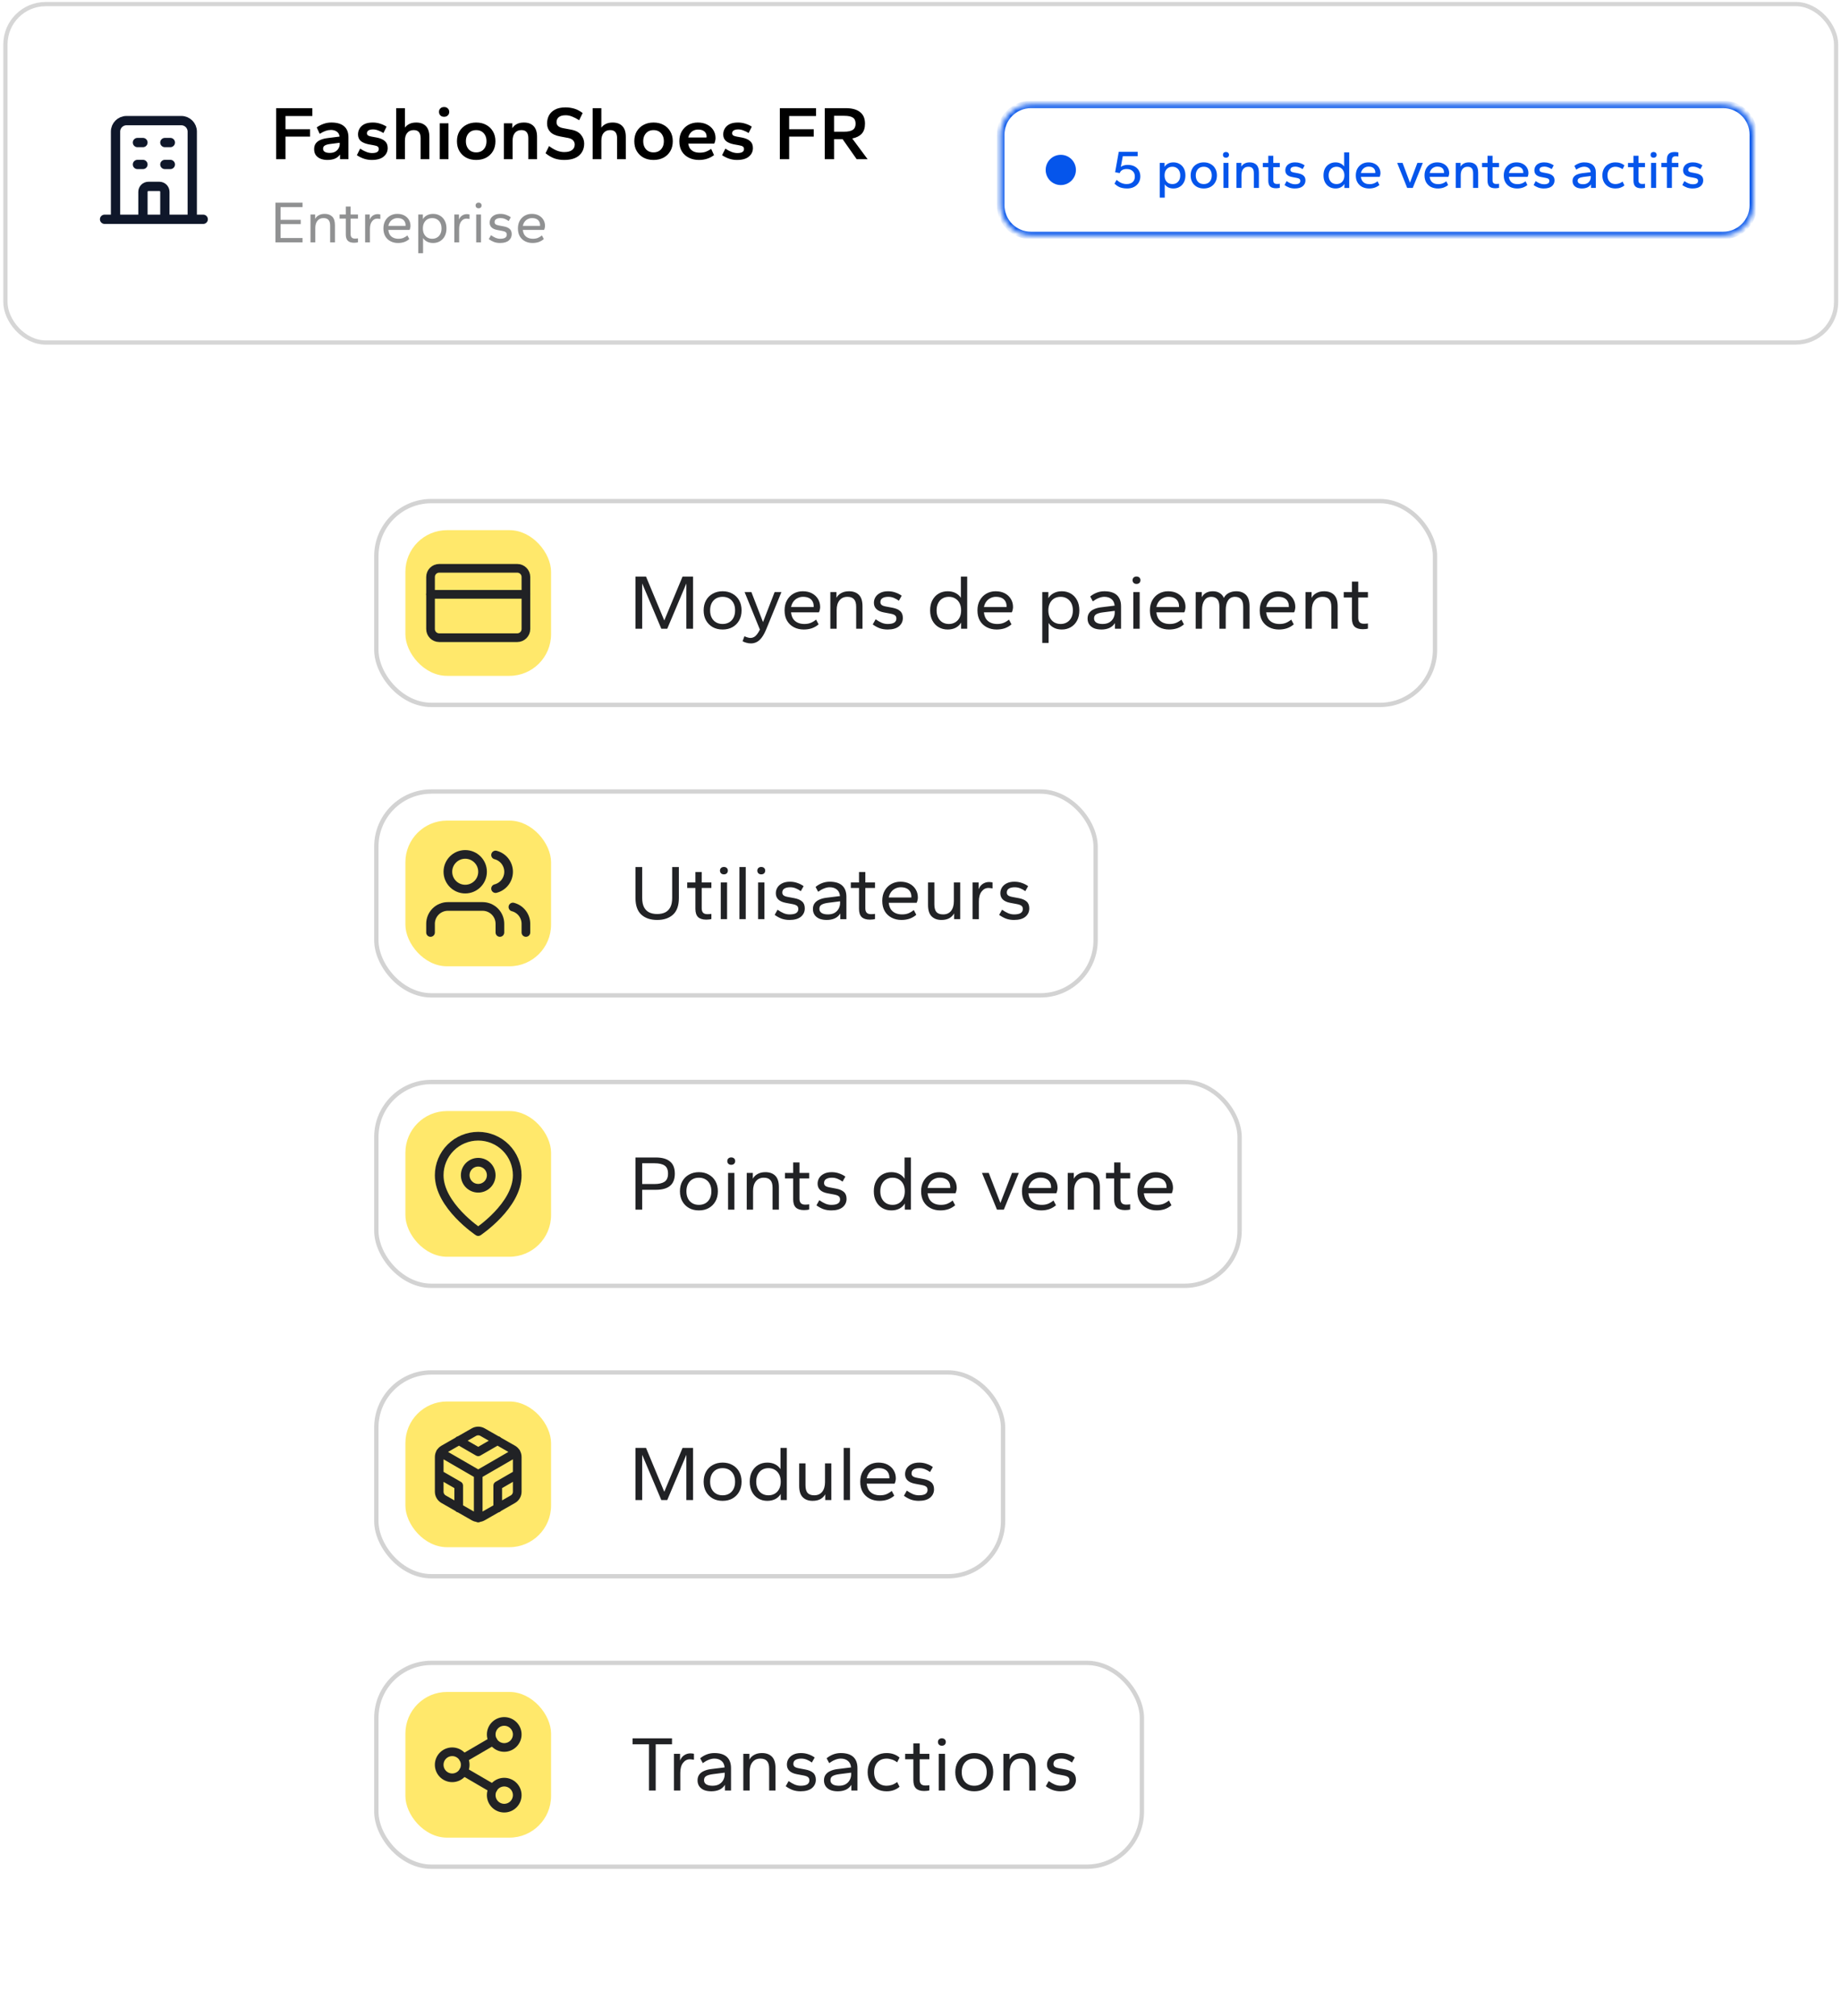 <svg fill="none" height="392" viewBox="0 0 358 392" width="358" xmlns="http://www.w3.org/2000/svg" xmlns:xlink="http://www.w3.org/1999/xlink"><filter id="a" color-interpolation-filters="sRGB" filterUnits="userSpaceOnUse" height="322.332" width="262.711" x="44.762" y="69"><feFlood flood-opacity="0" result="BackgroundImageFix"/><feColorMatrix in="SourceAlpha" result="hardAlpha" type="matrix" values="0 0 0 0 0 0 0 0 0 0 0 0 0 0 0 0 0 0 127 0"/><feOffset/><feGaussianBlur stdDeviation="14"/><feComposite in2="hardAlpha" operator="out"/><feColorMatrix type="matrix" values="0 0 0 0 0 0 0 0 0 0 0 0 0 0 0 0 0 0 0.06 0"/><feBlend in2="BackgroundImageFix" mode="normal" result="effect1_dropShadow_10011_6685"/><feBlend in="SourceGraphic" in2="effect1_dropShadow_10011_6685" mode="normal" result="shape"/></filter><clipPath id="b"><path d="m82.879 110.489c0-1.862 1.51-3.372 3.372-3.372h16.861v20.233h-20.233z"/></clipPath><clipPath id="c"><path d="m82.879 166.954c0-1.862 1.51-3.372 3.372-3.372h16.861v20.233h-20.233z"/></clipPath><clipPath id="d"><path d="m82.879 223.423c0-1.862 1.51-3.372 3.372-3.372h16.861v20.233h-20.233z"/></clipPath><mask id="e" fill="#fff"><path d="m194.598 26.175c0-3.249 2.633-5.882 5.882-5.882h134.594c3.249 0 5.882 2.634 5.882 5.882v13.725c0 3.249-2.633 5.882-5.882 5.882h-134.594c-3.249 0-5.882-2.634-5.882-5.882z" fill="#fff"/></mask><g filter="url(#a)"><rect fill="#fff" height="39.623" rx="10.707" width="205.868" x="73.183" y="97.421"/><rect height="39.623" rx="10.707" stroke="#d3d3d3" stroke-width=".843" width="205.868" x="73.183" y="97.421"/><rect fill="#ffe86b" height="28.326" rx="8.093" width="28.326" x="78.832" y="103.07"/><g clip-path="url(#b)" stroke="#212225" stroke-linecap="round" stroke-linejoin="round" stroke-width="1.686"><path d="m100.584 110.488h-15.175c-.931 0-1.686.755-1.686 1.686v10.117c0 .931.755 1.686 1.686 1.686h15.175c.931 0 1.686-.755 1.686-1.686v-10.117c0-.931-.755-1.686-1.686-1.686z"/><path d="m83.723 115.547h18.547"/></g><path d="m123.576 122.234v-10.136h2.049l3.551 8.528 3.551-8.528h2.048v10.136h-1.305v-8.801l-3.717 8.801h-1.154l-3.718-8.801v8.801zm16.94.152c-.718 0-1.355-.152-1.912-.455-.556-.314-.991-.749-1.305-1.305-.313-.557-.47-1.209-.47-1.958 0-.748.157-1.401.47-1.957.314-.557.749-.987 1.305-1.29.557-.314 1.194-.471 1.912-.471.729 0 1.366.157 1.912.471.557.303.992.733 1.305 1.29.314.556.471 1.209.471 1.957 0 .749-.157 1.401-.471 1.958-.313.556-.748.991-1.305 1.305-.546.303-1.183.455-1.912.455zm0-1.077c.486 0 .911-.107 1.275-.319s.648-.516.85-.91c.202-.395.303-.865.303-1.412 0-.546-.101-1.016-.303-1.411s-.486-.698-.85-.91c-.364-.213-.789-.319-1.275-.319-.485 0-.91.106-1.274.319-.364.212-.648.515-.85.91s-.304.865-.304 1.411c0 .547.102 1.017.304 1.412.202.394.486.698.85.91s.789.319 1.274.319zm5.521 3.778c-.293 0-.586-.04-.88-.121-.283-.071-.536-.172-.758-.304l.364-.971c.222.111.435.192.637.243.202.061.39.091.562.091.222 0 .435-.056.637-.167.202-.101.4-.273.592-.516.192-.233.384-.546.576-.941l-2.974-7.299h1.32l2.261 5.843 2.261-5.843h1.321l-2.914 7.132c-.303.749-.617 1.331-.941 1.745-.324.415-.657.704-1.001.865-.344.162-.698.243-1.063.243zm10.263-2.701c-.708 0-1.346-.147-1.912-.44-.567-.293-1.012-.713-1.335-1.259-.324-.557-.486-1.23-.486-2.019 0-.758.157-1.416.47-1.972.314-.557.739-.987 1.275-1.29.536-.304 1.133-.456 1.791-.456.698 0 1.3.137 1.805.41.506.273.896.643 1.169 1.108.273.455.41.976.41 1.563 0 .162-.026.344-.076.546-.041.192-.096.349-.167.471h-5.418c.051.485.183.9.395 1.244.223.334.521.587.895.759.375.172.805.258 1.29.258.476 0 .89-.071 1.244-.213.365-.151.714-.364 1.048-.637l.485.926c-.384.333-.819.586-1.305.758-.485.162-1.012.243-1.578.243zm-2.474-4.37h4.386c.01-.02.015-.041.015-.061s0-.051 0-.091c0-.364-.076-.683-.227-.956-.152-.283-.385-.501-.699-.653-.303-.151-.687-.227-1.153-.227-.364 0-.708.081-1.032.243-.323.151-.597.374-.819.667-.223.294-.38.653-.471 1.078zm7.642 4.218v-7.132h1.184v1.123c.212-.394.526-.703.941-.926.414-.232.915-.349 1.502-.349.819 0 1.462.233 1.927.698.465.466.698 1.199.698 2.201v4.385h-1.229v-4.249c0-.688-.142-1.183-.425-1.487-.273-.313-.698-.47-1.275-.47-.667 0-1.183.233-1.547.698-.365.455-.547 1.077-.547 1.866v3.642zm11.128.152c-.546 0-1.052-.081-1.518-.243-.465-.172-.92-.42-1.365-.743l.561-1.002c.435.304.835.531 1.199.683.374.152.754.228 1.138.228.567 0 .992-.086 1.275-.258.283-.182.425-.445.425-.789 0-.284-.086-.491-.258-.623-.162-.141-.455-.252-.88-.333l-1.29-.243c-.648-.122-1.133-.339-1.457-.653-.324-.313-.486-.718-.486-1.214 0-.404.102-.774.304-1.107.212-.344.521-.618.926-.82.404-.212.91-.319 1.517-.319.516 0 .997.081 1.442.243.455.152.86.359 1.214.622l-.547.972c-.303-.223-.627-.405-.971-.547-.344-.141-.708-.212-1.092-.212-.476 0-.85.086-1.123.258-.274.162-.41.42-.41.774 0 .232.081.415.243.546.162.132.435.233.819.304l1.29.242c.647.122 1.143.334 1.487.638.354.303.531.753.531 1.35 0 .658-.253 1.199-.758 1.624-.506.415-1.245.622-2.216.622zm11.69 0c-.657 0-1.244-.152-1.76-.455-.516-.304-.921-.734-1.214-1.29s-.44-1.214-.44-1.973c0-.769.147-1.426.44-1.972.293-.557.698-.987 1.214-1.29.516-.304 1.103-.456 1.76-.456.587 0 1.103.117 1.548.349.445.233.784.542 1.017.926v-4.127h1.229v10.136h-1.184v-1.198c-.222.404-.561.733-1.016.986-.456.243-.987.364-1.594.364zm.228-1.077c.465 0 .875-.107 1.229-.319.364-.212.648-.516.85-.91.202-.395.303-.865.303-1.412 0-.546-.101-1.016-.303-1.411s-.486-.698-.85-.91c-.354-.213-.764-.319-1.229-.319s-.88.106-1.244.319c-.354.212-.633.515-.835.91s-.304.865-.304 1.411c0 .547.102 1.017.304 1.412.202.394.481.698.835.91.364.212.779.319 1.244.319zm9.293 1.077c-.708 0-1.345-.147-1.912-.44-.566-.293-1.011-.713-1.335-1.259-.324-.557-.486-1.23-.486-2.019 0-.758.157-1.416.471-1.972.313-.557.738-.987 1.274-1.29.537-.304 1.134-.456 1.791-.456.698 0 1.3.137 1.806.41s.895.643 1.168 1.108c.274.455.41.976.41 1.563 0 .162-.025.344-.076.546-.04.192-.096.349-.167.471h-5.417c.05.485.182.9.394 1.244.223.334.521.587.896.759.374.172.804.258 1.29.258.475 0 .89-.071 1.244-.213.364-.151.713-.364 1.047-.637l.486.926c-.385.333-.82.586-1.305.758-.486.162-1.012.243-1.579.243zm-2.473-4.37h4.385c.011-.02.016-.041.016-.061s0-.051 0-.091c0-.364-.076-.683-.228-.956-.152-.283-.384-.501-.698-.653-.304-.151-.688-.227-1.153-.227-.365 0-.709.081-1.032.243-.324.151-.597.374-.82.667-.222.294-.379.653-.47 1.078zm11.346 6.98v-9.894h1.184v1.199c.222-.405.561-.728 1.017-.971.455-.253.986-.38 1.593-.38.658 0 1.244.152 1.76.456.516.303.921.733 1.214 1.29.294.546.44 1.203.44 1.972 0 .759-.146 1.417-.44 1.973-.293.556-.698.986-1.214 1.29-.516.303-1.102.455-1.76.455-.587 0-1.103-.116-1.548-.349s-.784-.541-1.017-.926v3.885zm3.566-3.687c.466 0 .875-.107 1.23-.319.364-.212.647-.516.849-.91.203-.395.304-.865.304-1.412 0-.546-.101-1.016-.304-1.411-.202-.395-.485-.698-.849-.91-.355-.213-.764-.319-1.23-.319-.465 0-.88.106-1.244.319-.354.212-.632.515-.835.91-.202.395-.303.865-.303 1.411 0 .547.101 1.017.303 1.412.203.394.481.698.835.91.364.212.779.319 1.244.319zm7.928 1.077c-.546 0-1.022-.081-1.426-.243-.395-.172-.703-.414-.926-.728-.223-.324-.334-.708-.334-1.153s.111-.82.334-1.123c.223-.304.536-.542.941-.714.404-.182.875-.303 1.411-.364l2.58-.318c-.061-.587-.273-1.017-.638-1.29-.354-.284-.809-.425-1.365-.425-.344 0-.703.076-1.078.227-.374.142-.763.36-1.168.653l-.501-.941c.374-.313.794-.561 1.26-.743.475-.183.971-.274 1.487-.274 1.072 0 1.881.248 2.428.744.546.496.819 1.229.819 2.2v4.34h-1.183v-1.107c-.264.425-.623.743-1.078.956-.455.202-.976.303-1.563.303zm.228-1.077c.516 0 .951-.101 1.305-.304.354-.212.617-.485.789-.819.182-.344.273-.703.273-1.078v-.349l-2.276.289c-.567.07-1.002.192-1.305.364-.294.162-.44.435-.44.819 0 .344.146.612.44.805.293.182.698.273 1.214.273zm5.987.925v-7.132h1.229v7.132zm.607-8.71c-.222 0-.404-.066-.546-.197-.142-.142-.212-.319-.212-.531 0-.213.07-.385.212-.516.142-.132.324-.198.546-.198.233 0 .42.066.562.198.141.131.212.303.212.516 0 .212-.071.389-.212.531-.142.131-.329.197-.562.197zm6.347 8.862c-.708 0-1.345-.147-1.912-.44-.566-.293-1.011-.713-1.335-1.259-.324-.557-.486-1.23-.486-2.019 0-.758.157-1.416.471-1.972.313-.557.738-.987 1.274-1.29.537-.304 1.133-.456 1.791-.456.698 0 1.3.137 1.806.41s.895.643 1.168 1.108c.273.455.41.976.41 1.563 0 .162-.025.344-.076.546-.04.192-.096.349-.167.471h-5.417c.05.485.182.9.394 1.244.223.334.521.587.896.759.374.172.804.258 1.289.258.476 0 .891-.071 1.245-.213.364-.151.713-.364 1.047-.637l.485.926c-.384.333-.819.586-1.305.758-.485.162-1.011.243-1.578.243zm-2.473-4.37h4.385c.01-.02.015-.041.015-.061s0-.051 0-.091c0-.364-.075-.683-.227-.956-.152-.283-.385-.501-.698-.653-.304-.151-.688-.227-1.153-.227-.365 0-.709.081-1.032.243-.324.151-.597.374-.82.667-.222.294-.379.653-.47 1.078zm7.641 4.218v-7.132h1.184v1.002c.202-.364.481-.648.835-.85.364-.202.804-.304 1.32-.304.526 0 .971.117 1.335.349.364.223.633.537.805.941.222-.425.541-.743.956-.956.424-.222.91-.334 1.456-.334.789 0 1.417.233 1.882.698.465.466.698 1.199.698 2.201v4.385h-1.229v-4.249c0-.688-.137-1.183-.41-1.487-.273-.313-.668-.47-1.183-.47-.587 0-1.037.233-1.351.698-.304.455-.455 1.077-.455 1.866v3.642h-1.229v-4.249c0-.688-.137-1.183-.41-1.487-.273-.313-.663-.47-1.169-.47-.597 0-1.047.233-1.35.698-.304.455-.455 1.077-.455 1.866v3.642zm16.187.152c-.708 0-1.346-.147-1.912-.44-.567-.293-1.012-.713-1.336-1.259-.323-.557-.485-1.23-.485-2.019 0-.758.157-1.416.47-1.972.314-.557.739-.987 1.275-1.29.536-.304 1.133-.456 1.79-.456.699 0 1.3.137 1.806.41s.896.643 1.169 1.108c.273.455.409.976.409 1.563 0 .162-.025.344-.075.546-.041.192-.097.349-.167.471h-5.418c.051.485.182.9.395 1.244.222.334.521.587.895.759s.804.258 1.29.258c.475 0 .89-.071 1.244-.213.365-.151.714-.364 1.047-.637l.486.926c-.384.333-.819.586-1.305.758-.486.162-1.012.243-1.578.243zm-2.474-4.37h4.386c.01-.02.015-.041.015-.061s0-.051 0-.091c0-.364-.076-.683-.228-.956-.151-.283-.384-.501-.698-.653-.303-.151-.688-.227-1.153-.227-.364 0-.708.081-1.032.243-.324.151-.597.374-.819.667-.223.294-.38.653-.471 1.078zm7.642 4.218v-7.132h1.184v1.123c.212-.394.526-.703.94-.926.415-.232.916-.349 1.503-.349.819 0 1.462.233 1.927.698.465.466.698 1.199.698 2.201v4.385h-1.229v-4.249c0-.688-.142-1.183-.425-1.487-.273-.313-.698-.47-1.275-.47-.668 0-1.183.233-1.548.698-.364.455-.546 1.077-.546 1.866v3.642zm11.137.091c-.708 0-1.239-.166-1.593-.5-.344-.344-.516-.875-.516-1.594v-4.067h-1.593v-1.062h1.593v-2.033h1.229v2.033h1.882v1.062h-1.882v3.976c0 .375.091.658.273.85.183.182.461.273.835.273.121 0 .258-.005.41-.015.151-.01.273-.025.364-.046v1.002c-.111.04-.263.071-.455.091-.182.02-.365.03-.547.03z" fill="#212225"/><rect fill="#fff" height="39.623" rx="10.707" width="139.868" x="73.183" y="153.886"/><rect height="39.623" rx="10.707" stroke="#d3d3d3" stroke-width=".843" width="139.868" x="73.183" y="153.886"/><rect fill="#ffe86b" height="28.326" rx="8.093" width="28.326" x="78.832" y="159.535"/><g clip-path="url(#c)" stroke="#212225" stroke-linecap="round" stroke-linejoin="round" stroke-width="1.686"><path d="m102.267 181.285v-1.686c0-.748-.249-1.473-.707-2.064-.457-.591-1.098-1.012-1.822-1.199"/><path d="m97.211 181.285v-1.686c0-.895-.355-1.752-.988-2.385-.632-.632-1.49-.987-2.385-.987h-6.744c-.894 0-1.752.355-2.385.987-.632.633-.988 1.49-.988 2.385v1.686"/><path d="m96.367 166.223c.725.185 1.368.607 1.827 1.199.459.591.708 1.319.708 2.067 0 .749-.249 1.477-.708 2.068-.459.592-1.102 1.014-1.827 1.199"/><path d="m90.466 172.854c1.863 0 3.372-1.51 3.372-3.372 0-1.863-1.51-3.373-3.372-3.373-1.862 0-3.372 1.51-3.372 3.373 0 1.862 1.51 3.372 3.372 3.372z"/></g><path d="m127.795 178.851c-1.295 0-2.322-.344-3.081-1.032-.758-.698-1.138-1.775-1.138-3.232v-6.025h1.305v6.025c0 .728.117 1.32.349 1.775.233.456.567.794 1.002 1.017.435.212.956.319 1.563.319s1.128-.107 1.563-.319c.435-.223.769-.561 1.002-1.017.232-.455.349-1.047.349-1.775v-6.025h1.305v6.025c0 1.457-.38 2.534-1.139 3.232-.758.688-1.785 1.032-3.08 1.032zm9.541-.061c-.708 0-1.239-.167-1.594-.501-.343-.343-.515-.875-.515-1.593v-4.067h-1.594v-1.062h1.594v-2.033h1.229v2.033h1.881v1.062h-1.881v3.976c0 .374.091.658.273.85.182.182.46.273.834.273.122 0 .258-.005.41-.015s.273-.025.364-.046v1.002c-.111.04-.263.071-.455.091-.182.02-.364.03-.546.03zm2.822-.091v-7.132h1.229v7.132zm.607-8.71c-.223 0-.405-.066-.546-.197-.142-.142-.213-.319-.213-.532 0-.212.071-.384.213-.516.141-.131.323-.197.546-.197.233 0 .42.066.561.197.142.132.213.304.213.516 0 .213-.071.39-.213.532-.141.131-.328.197-.561.197zm3.024 8.71v-10.137h1.229v10.137zm3.63 0v-7.132h1.23v7.132zm.607-8.71c-.222 0-.404-.066-.546-.197-.142-.142-.212-.319-.212-.532 0-.212.07-.384.212-.516.142-.131.324-.197.546-.197.233 0 .42.066.562.197.142.132.212.304.212.516 0 .213-.07.39-.212.532-.142.131-.329.197-.562.197zm5.498 8.862c-.547 0-1.052-.081-1.518-.243-.465-.172-.92-.42-1.366-.743l.562-1.002c.435.304.835.531 1.199.683.374.152.753.228 1.138.228.566 0 .991-.086 1.275-.258.283-.183.424-.446.424-.79 0-.283-.086-.49-.258-.622-.161-.141-.455-.253-.88-.334l-1.29-.242c-.647-.122-1.133-.339-1.456-.653-.324-.313-.486-.718-.486-1.214 0-.405.101-.774.304-1.108.212-.344.521-.617.925-.819.405-.212.911-.319 1.518-.319.516 0 .996.081 1.441.243.456.152.86.359 1.214.622l-.546.971c-.304-.222-.627-.404-.971-.546-.344-.141-.708-.212-1.093-.212-.475 0-.85.086-1.123.258-.273.162-.409.42-.409.774 0 .232.08.414.242.546.162.131.435.233.82.303l1.29.243c.647.122 1.143.334 1.487.638.354.303.531.753.531 1.35 0 .658-.253 1.199-.759 1.624-.506.415-1.244.622-2.215.622zm7.242 0c-.547 0-1.022-.081-1.427-.243-.394-.172-.703-.415-.925-.728-.223-.324-.334-.708-.334-1.154 0-.445.111-.819.334-1.122.222-.304.536-.542.94-.714.405-.182.875-.303 1.412-.364l2.579-.319c-.06-.586-.273-1.016-.637-1.289-.354-.284-.809-.425-1.366-.425-.344 0-.703.076-1.077.227-.374.142-.764.359-1.169.653l-.5-.941c.374-.314.794-.561 1.259-.744.476-.182.971-.273 1.487-.273 1.073 0 1.882.248 2.428.744.547.496.82 1.229.82 2.2v4.34h-1.184v-1.108c-.263.425-.622.744-1.077.956-.456.203-.977.304-1.563.304zm.227-1.077c.516 0 .951-.102 1.305-.304.354-.212.617-.486.789-.819.182-.344.274-.703.274-1.078v-.349l-2.277.288c-.566.071-1.001.193-1.305.365-.293.162-.44.435-.44.819 0 .344.147.612.44.804.294.183.698.274 1.214.274zm8.16 1.016c-.708 0-1.24-.167-1.594-.501-.344-.343-.516-.875-.516-1.593v-4.067h-1.593v-1.062h1.593v-2.033h1.23v2.033h1.881v1.062h-1.881v3.976c0 .374.091.658.273.85.182.182.46.273.834.273.122 0 .258-.005.41-.015s.273-.025.364-.046v1.002c-.111.04-.263.071-.455.091-.182.02-.364.03-.546.03zm6.145.061c-.708 0-1.345-.147-1.912-.44-.566-.293-1.012-.713-1.335-1.26-.324-.556-.486-1.229-.486-2.018 0-.759.157-1.416.471-1.973.313-.556.738-.986 1.274-1.289.536-.304 1.133-.456 1.791-.456.698 0 1.3.137 1.806.41s.895.642 1.168 1.108c.273.455.41.976.41 1.563 0 .162-.025.344-.076.546-.04.192-.096.349-.167.47h-5.417c.05.486.182.901.394 1.245.223.334.521.587.896.759.374.172.804.258 1.289.258.476 0 .891-.071 1.245-.213.364-.152.713-.364 1.047-.637l.485.925c-.384.334-.819.587-1.305.759-.485.162-1.011.243-1.578.243zm-2.473-4.37h4.385c.01-.021.015-.041.015-.061s0-.051 0-.091c0-.364-.075-.683-.227-.956-.152-.283-.385-.501-.698-.653-.304-.151-.688-.227-1.154-.227-.364 0-.708.081-1.031.242-.324.152-.597.375-.82.668-.222.294-.379.653-.47 1.078zm10.267 4.37c-.82 0-1.462-.233-1.928-.698-.465-.465-.698-1.199-.698-2.2v-4.386h1.229v4.249c0 .688.137 1.189.41 1.502.283.304.713.456 1.29.456.668 0 1.184-.228 1.548-.683.364-.466.546-1.093.546-1.882v-3.642h1.229v7.132h-1.183v-1.123c-.213.395-.526.708-.941.941-.415.223-.916.334-1.502.334zm6.029-.152v-7.132h1.183v1.305c.182-.455.451-.799.805-1.032.364-.243.774-.364 1.229-.364.141 0 .268.01.379.03.122.01.218.031.288.061v1.153c-.131-.03-.263-.05-.394-.06-.132-.021-.263-.031-.395-.031-.536 0-.981.233-1.335.698-.354.456-.531 1.098-.531 1.928v3.444zm8.06.152c-.546 0-1.052-.081-1.517-.243-.466-.172-.921-.42-1.366-.743l.561-1.002c.435.304.835.531 1.199.683.374.152.754.228 1.138.228.567 0 .992-.086 1.275-.258.283-.183.425-.446.425-.79 0-.283-.086-.49-.258-.622-.162-.141-.455-.253-.88-.334l-1.29-.242c-.648-.122-1.133-.339-1.457-.653-.324-.313-.486-.718-.486-1.214 0-.405.102-.774.304-1.108.212-.344.521-.617.926-.819.404-.212.91-.319 1.517-.319.516 0 .997.081 1.442.243.455.152.86.359 1.214.622l-.547.971c-.303-.222-.627-.404-.971-.546-.344-.141-.708-.212-1.092-.212-.476 0-.85.086-1.123.258-.273.162-.41.42-.41.774 0 .232.081.414.243.546.162.131.435.233.819.303l1.29.243c.648.122 1.143.334 1.487.638.354.303.531.753.531 1.35 0 .658-.253 1.199-.758 1.624-.506.415-1.245.622-2.216.622z" fill="#212225"/><rect fill="#fff" height="39.623" rx="10.707" width="167.868" x="73.183" y="210.355"/><rect height="39.623" rx="10.707" stroke="#d3d3d3" stroke-width=".843" width="167.868" x="73.183" y="210.355"/><rect fill="#ffe86b" height="28.326" rx="8.093" width="28.326" x="78.832" y="216.004"/><g clip-path="url(#d)" stroke="#212225" stroke-linecap="round" stroke-linejoin="round" stroke-width="1.686"><path d="m100.581 228.482c0 5.901-7.587 10.96-7.587 10.96s-7.588-5.059-7.588-10.96c0-2.012.799-3.942 2.222-5.365 1.423-1.423 3.353-2.222 5.365-2.222s3.942.799 5.365 2.222 2.222 3.353 2.222 5.365z"/><path d="m92.994 231.011c1.397 0 2.529-1.132 2.529-2.529s-1.132-2.529-2.529-2.529-2.529 1.132-2.529 2.529 1.132 2.529 2.529 2.529z"/></g><path d="m123.576 235.168v-10.137h3.946c1.224 0 2.145.258 2.762.774.627.506.941 1.295.941 2.367 0 1.073-.314 1.867-.941 2.383-.617.506-1.538.759-2.762.759h-2.641v3.854zm1.305-4.977h2.383c.85 0 1.502-.147 1.957-.44.456-.304.683-.83.683-1.579 0-.748-.217-1.269-.652-1.563-.435-.303-1.098-.455-1.988-.455h-2.383zm11.027 5.129c-.719 0-1.356-.152-1.912-.456-.557-.313-.992-.748-1.305-1.305-.314-.556-.471-1.209-.471-1.957 0-.749.157-1.401.471-1.958.313-.556.748-.986 1.305-1.29.556-.313 1.193-.47 1.912-.47.728 0 1.365.157 1.912.47.556.304.991.734 1.305 1.29.313.557.47 1.209.47 1.958 0 .748-.157 1.401-.47 1.957-.314.557-.749.992-1.305 1.305-.547.304-1.184.456-1.912.456zm0-1.078c.485 0 .91-.106 1.274-.318.365-.213.648-.516.85-.911.202-.394.304-.865.304-1.411s-.102-1.017-.304-1.411c-.202-.395-.485-.698-.85-.911-.364-.212-.789-.319-1.274-.319-.486 0-.911.107-1.275.319-.364.213-.648.516-.85.911-.202.394-.303.865-.303 1.411s.101 1.017.303 1.411c.202.395.486.698.85.911.364.212.789.318 1.275.318zm5.673.926v-7.132h1.229v7.132zm.607-8.71c-.223 0-.405-.066-.547-.198-.141-.141-.212-.318-.212-.531 0-.212.071-.384.212-.516.142-.131.324-.197.547-.197.232 0 .419.066.561.197.142.132.213.304.213.516 0 .213-.071.39-.213.531-.142.132-.329.198-.561.198zm3.023 8.71v-7.132h1.184v1.123c.212-.395.526-.703.941-.926.415-.233.915-.349 1.502-.349.82 0 1.462.233 1.927.698.466.465.698 1.199.698 2.2v4.386h-1.229v-4.249c0-.688-.141-1.184-.425-1.487-.273-.314-.698-.471-1.274-.471-.668 0-1.184.233-1.548.698-.364.456-.546 1.078-.546 1.867v3.642zm11.138.091c-.708 0-1.239-.167-1.593-.501-.344-.344-.516-.875-.516-1.593v-4.067h-1.594v-1.062h1.594v-2.034h1.229v2.034h1.881v1.062h-1.881v3.976c0 .374.091.657.273.85.182.182.46.273.835.273.121 0 .257-.005.409-.015.152-.011.273-.026.364-.046v1.002c-.111.04-.263.07-.455.091-.182.02-.364.03-.546.03zm5.296.061c-.547 0-1.053-.081-1.518-.243-.465-.172-.921-.42-1.366-.744l.562-1.001c.435.303.834.531 1.199.683.374.151.753.227 1.138.227.566 0 .991-.086 1.274-.258.284-.182.425-.445.425-.789 0-.283-.086-.49-.258-.622-.162-.142-.455-.253-.88-.334l-1.29-.243c-.647-.121-1.133-.338-1.456-.652-.324-.314-.486-.718-.486-1.214 0-.405.101-.774.303-1.108.213-.344.521-.617.926-.819.405-.213.911-.319 1.518-.319.516 0 .996.081 1.441.243.455.152.86.359 1.214.622l-.546.971c-.304-.222-.627-.404-.971-.546s-.708-.213-1.093-.213c-.475 0-.85.086-1.123.258-.273.162-.41.42-.41.774 0 .233.081.415.243.547.162.131.435.232.82.303l1.29.243c.647.121 1.143.334 1.487.637.354.304.531.754.531 1.351 0 .657-.253 1.199-.759 1.624-.506.414-1.244.622-2.215.622zm11.69 0c-.658 0-1.244-.152-1.76-.456-.516-.303-.921-.733-1.214-1.289-.294-.557-.44-1.214-.44-1.973 0-.769.146-1.427.44-1.973.293-.556.698-.986 1.214-1.29.516-.303 1.102-.455 1.76-.455.587 0 1.103.116 1.548.349s.784.541 1.016.926v-4.128h1.23v10.137h-1.184v-1.199c-.223.405-.561.734-1.017.987-.455.242-.986.364-1.593.364zm.228-1.078c.465 0 .875-.106 1.229-.318.364-.213.647-.516.85-.911.202-.394.303-.865.303-1.411s-.101-1.017-.303-1.411c-.203-.395-.486-.698-.85-.911-.354-.212-.764-.319-1.229-.319-.466 0-.881.107-1.245.319-.354.213-.632.516-.834.911-.203.394-.304.865-.304 1.411s.101 1.017.304 1.411c.202.395.48.698.834.911.364.212.779.318 1.245.318zm9.293 1.078c-.708 0-1.346-.147-1.912-.44-.567-.294-1.012-.714-1.335-1.26-.324-.556-.486-1.229-.486-2.018 0-.759.157-1.416.47-1.973.314-.556.739-.986 1.275-1.29.536-.303 1.133-.455 1.791-.455.698 0 1.3.137 1.806.41.505.273.895.642 1.168 1.108.273.455.41.976.41 1.563 0 .161-.026.343-.076.546-.041.192-.096.349-.167.47h-5.418c.051.486.183.901.395 1.245.223.333.521.586.895.758.375.172.805.258 1.29.258.476 0 .89-.071 1.245-.212.364-.152.713-.364 1.047-.637l.485.925c-.384.334-.819.587-1.305.759-.485.162-1.012.243-1.578.243zm-2.474-4.371h4.386c.01-.02.015-.04.015-.06 0-.021 0-.051 0-.091 0-.365-.076-.683-.227-.956-.152-.284-.385-.501-.698-.653-.304-.152-.688-.228-1.154-.228-.364 0-.708.081-1.032.243-.323.152-.597.375-.819.668-.223.293-.379.652-.471 1.077zm13.487 4.219-2.914-7.132h1.32l2.261 5.842 2.261-5.842h1.321l-2.914 7.132zm8.593.152c-.708 0-1.346-.147-1.912-.44-.567-.294-1.012-.714-1.336-1.26-.323-.556-.485-1.229-.485-2.018 0-.759.157-1.416.47-1.973.314-.556.739-.986 1.275-1.29.536-.303 1.133-.455 1.791-.455.698 0 1.3.137 1.805.41.506.273.896.642 1.169 1.108.273.455.41.976.41 1.563 0 .161-.026.343-.076.546-.041.192-.096.349-.167.47h-5.418c.051.486.182.901.395 1.245.222.333.521.586.895.758s.804.258 1.29.258c.475 0 .89-.071 1.244-.212.365-.152.714-.364 1.047-.637l.486.925c-.384.334-.819.587-1.305.759-.486.162-1.012.243-1.578.243zm-2.474-4.371h4.386c.01-.02.015-.04.015-.06 0-.021 0-.051 0-.091 0-.365-.076-.683-.228-.956-.151-.284-.384-.501-.698-.653-.303-.152-.688-.228-1.153-.228-.364 0-.708.081-1.032.243-.324.152-.597.375-.819.668-.223.293-.38.652-.471 1.077zm7.642 4.219v-7.132h1.184v1.123c.212-.395.526-.703.94-.926.415-.233.916-.349 1.503-.349.819 0 1.462.233 1.927.698s.698 1.199.698 2.2v4.386h-1.229v-4.249c0-.688-.142-1.184-.425-1.487-.273-.314-.698-.471-1.275-.471-.667 0-1.183.233-1.548.698-.364.456-.546 1.078-.546 1.867v3.642zm11.137.091c-.708 0-1.239-.167-1.593-.501-.344-.344-.516-.875-.516-1.593v-4.067h-1.593v-1.062h1.593v-2.034h1.229v2.034h1.882v1.062h-1.882v3.976c0 .374.091.657.273.85.183.182.461.273.835.273.121 0 .258-.005.41-.015.152-.011.273-.026.364-.046v1.002c-.111.04-.263.07-.455.091-.182.02-.364.03-.547.03zm6.146.061c-.708 0-1.346-.147-1.912-.44-.567-.294-1.012-.714-1.336-1.26-.323-.556-.485-1.229-.485-2.018 0-.759.157-1.416.47-1.973.314-.556.739-.986 1.275-1.29.536-.303 1.133-.455 1.791-.455.698 0 1.3.137 1.805.41.506.273.896.642 1.169 1.108.273.455.41.976.41 1.563 0 .161-.026.343-.076.546-.041.192-.096.349-.167.47h-5.418c.051.486.183.901.395 1.245.223.333.521.586.895.758.375.172.805.258 1.29.258.476 0 .89-.071 1.244-.212.365-.152.714-.364 1.048-.637l.485.925c-.384.334-.819.587-1.305.759-.486.162-1.012.243-1.578.243zm-2.474-4.371h4.386c.01-.02.015-.04.015-.06 0-.021 0-.051 0-.091 0-.365-.076-.683-.228-.956-.151-.284-.384-.501-.698-.653-.303-.152-.687-.228-1.153-.228-.364 0-.708.081-1.032.243-.323.152-.597.375-.819.668-.223.293-.38.652-.471 1.077z" fill="#212225"/><rect fill="#fff" height="39.623" rx="10.707" width="121.868" x="73.183" y="266.82"/><rect height="39.623" rx="10.707" stroke="#d3d3d3" stroke-width=".843" width="121.868" x="73.183" y="266.82"/><rect fill="#ffe86b" height="28.326" rx="8.093" width="28.326" x="78.832" y="272.469"/><path d="m100.581 286.632-3.794 2.192v4.375m-7.587 0v-4.375l-3.794-2.192m.228-4.249 7.36 4.257 7.36-4.257m-7.36 12.747v-8.498m-3.794-6.567 3.794 2.191 3.794-2.191m3.794 9.939v-6.744c0-.296-.078-.586-.226-.842s-.361-.469-.617-.617l-5.901-3.372c-.256-.148-.547-.226-.843-.226s-.587.078-.843.226l-5.901 3.372c-.256.148-.469.361-.617.617-.148.256-.226.546-.226.842v6.744c0.0.296.078.586.226.842.148.256.361.469.617.617l5.901 3.372c.256.148.547.226.843.226s.587-.078.843-.226l5.901-3.372c.256-.148.469-.361.617-.617s.226-.546.226-.842z" stroke="#212225" stroke-linecap="round" stroke-linejoin="round" stroke-width="1.686"/><path d="m123.576 291.633v-10.137h2.049l3.551 8.528 3.551-8.528h2.048v10.137h-1.305v-8.802l-3.717 8.802h-1.154l-3.718-8.802v8.802zm16.94.152c-.718 0-1.355-.152-1.912-.456-.556-.313-.991-.748-1.305-1.305-.313-.556-.47-1.209-.47-1.957 0-.749.157-1.401.47-1.958.314-.556.749-.986 1.305-1.29.557-.313 1.194-.47 1.912-.47.729 0 1.366.157 1.912.47.557.304.992.734 1.305 1.29.314.557.471 1.209.471 1.958 0 .748-.157 1.401-.471 1.957-.313.557-.748.992-1.305 1.305-.546.304-1.183.456-1.912.456zm0-1.078c.486 0 .911-.106 1.275-.319.364-.212.648-.515.85-.91s.303-.865.303-1.411c0-.547-.101-1.017-.303-1.412-.202-.394-.486-.698-.85-.91s-.789-.319-1.275-.319c-.485 0-.91.107-1.274.319s-.648.516-.85.91c-.202.395-.304.865-.304 1.412 0 .546.102 1.016.304 1.411s.486.698.85.91c.364.213.789.319 1.274.319zm8.693 1.078c-.657 0-1.244-.152-1.76-.456-.516-.303-.921-.733-1.214-1.29-.293-.556-.44-1.214-.44-1.972 0-.769.147-1.427.44-1.973.293-.556.698-.986 1.214-1.29.516-.303 1.103-.455 1.76-.455.587 0 1.103.116 1.548.349s.784.541 1.017.926v-4.128h1.229v10.137h-1.184v-1.199c-.222.405-.561.733-1.016.986-.456.243-.987.365-1.594.365zm.228-1.078c.465 0 .875-.106 1.229-.319.364-.212.647-.515.85-.91.202-.395.303-.865.303-1.411 0-.547-.101-1.017-.303-1.412-.203-.394-.486-.698-.85-.91-.354-.212-.764-.319-1.229-.319-.466 0-.88.107-1.244.319-.355.212-.633.516-.835.91-.202.395-.304.865-.304 1.412 0 .546.102 1.016.304 1.411s.48.698.835.91c.364.213.778.319 1.244.319zm8.595 1.078c-.819 0-1.462-.233-1.927-.698-.465-.466-.698-1.199-.698-2.201v-4.385h1.229v4.249c0 .688.137 1.188.41 1.502.283.303.713.455 1.29.455.667 0 1.183-.227 1.548-.683.364-.465.546-1.092.546-1.881v-3.642h1.229v7.132h-1.184v-1.123c-.212.394-.526.708-.94.941-.415.222-.916.334-1.503.334zm6.029-.152v-10.137h1.23v10.137zm6.954.152c-.708 0-1.345-.147-1.912-.441-.566-.293-1.011-.713-1.335-1.259-.324-.556-.486-1.229-.486-2.018 0-.759.157-1.417.471-1.973.313-.556.738-.986 1.275-1.29.536-.303 1.133-.455 1.79-.455.698 0 1.3.136 1.806.41.506.273.895.642 1.168 1.107.274.456.41.977.41 1.563 0 .162-.025.344-.076.547-.04.192-.096.349-.167.47h-5.417c.05.486.182.9.394 1.244.223.334.521.587.896.759.374.172.804.258 1.29.258.475 0 .89-.071 1.244-.212.364-.152.713-.365 1.047-.638l.486.926c-.385.334-.82.587-1.305.759-.486.162-1.012.243-1.579.243zm-2.473-4.371h4.385c.011-.02.016-.04.016-.061 0-.02 0-.05 0-.091 0-.364-.076-.682-.228-.956-.152-.283-.384-.5-.698-.652-.304-.152-.688-.228-1.153-.228-.365 0-.708.081-1.032.243-.324.152-.597.374-.82.668-.222.293-.379.652-.47 1.077zm10.115 4.371c-.546 0-1.052-.081-1.517-.243-.466-.172-.921-.42-1.366-.744l.561-1.001c.435.303.835.531 1.199.683.374.151.754.227 1.138.227.567 0 .992-.086 1.275-.258.283-.182.425-.445.425-.789 0-.283-.086-.491-.258-.622-.162-.142-.455-.253-.88-.334l-1.29-.243c-.648-.121-1.133-.339-1.457-.652-.324-.314-.486-.719-.486-1.214 0-.405.102-.774.304-1.108.212-.344.521-.617.926-.819.404-.213.91-.319 1.517-.319.516 0 .997.081 1.442.243.455.151.86.359 1.214.622l-.547.971c-.303-.223-.627-.405-.971-.546-.344-.142-.708-.213-1.092-.213-.476 0-.85.086-1.123.258-.273.162-.41.42-.41.774 0 .233.081.415.243.546.162.132.435.233.819.304l1.29.243c.648.121 1.143.334 1.487.637.354.304.531.754.531 1.351 0 .657-.253 1.198-.758 1.623-.506.415-1.245.623-2.216.623z" fill="#212225"/><rect fill="#fff" height="39.623" rx="10.707" width="148.868" x="73.183" y="323.289"/><rect height="39.623" rx="10.707" stroke="#d3d3d3" stroke-width=".843" width="148.868" x="73.183" y="323.289"/><rect fill="#ffe86b" height="28.326" rx="8.093" width="28.326" x="78.832" y="328.938"/><g stroke="#212225" stroke-linecap="round" stroke-linejoin="round" stroke-width="1.686"><path d="m98.053 351.531c1.397 0 2.529-1.132 2.529-2.529s-1.133-2.529-2.529-2.529-2.529 1.132-2.529 2.529 1.132 2.529 2.529 2.529z"/><path d="m87.935 345.629c1.397 0 2.529-1.133 2.529-2.53 0-1.396-1.132-2.529-2.529-2.529s-2.529 1.133-2.529 2.529c0 1.397 1.132 2.53 2.529 2.53z"/><path d="m90.121 344.375 5.758 3.355"/><path d="m98.053 339.73c1.397 0 2.529-1.132 2.529-2.529s-1.133-2.529-2.529-2.529-2.529 1.132-2.529 2.529 1.132 2.529 2.529 2.529z"/><path d="m95.871 338.473-5.75 3.355"/></g><path d="m126.202 348.102v-8.984h-3.187v-1.153h7.663v1.153h-3.171v8.984zm4.857 0v-7.133h1.184v1.305c.182-.455.45-.799.804-1.031.364-.243.774-.365 1.229-.365.142 0 .268.01.379.031.122.01.218.03.289.06v1.154c-.132-.031-.263-.051-.395-.061-.131-.02-.263-.03-.394-.03-.536 0-.982.232-1.336.698-.354.455-.531 1.097-.531 1.927v3.445zm7.27.151c-.546 0-1.021-.081-1.426-.242-.395-.172-.703-.415-.926-.729-.222-.324-.334-.708-.334-1.153s.112-.82.334-1.123c.223-.304.536-.541.941-.713.405-.182.875-.304 1.411-.365l2.58-.318c-.061-.587-.273-1.017-.637-1.29-.354-.283-.81-.425-1.366-.425-.344 0-.703.076-1.077.228-.375.141-.764.359-1.169.652l-.501-.941c.375-.313.794-.561 1.26-.743.475-.182.971-.273 1.487-.273 1.072 0 1.882.247 2.428.743s.819 1.229.819 2.201v4.34h-1.183v-1.108c-.263.425-.622.743-1.078.956-.455.202-.976.303-1.563.303zm.228-1.077c.516 0 .951-.101 1.305-.304.354-.212.617-.485.789-.819.182-.344.273-.703.273-1.077v-.349l-2.276.288c-.567.071-1.002.192-1.305.364-.293.162-.44.435-.44.819 0 .344.147.613.44.805.293.182.698.273 1.214.273zm5.987.926v-7.133h1.184v1.123c.213-.394.526-.703.941-.925.415-.233.916-.349 1.502-.349.82 0 1.462.232 1.928.698.465.465.698 1.198.698 2.2v4.386h-1.23v-4.249c0-.688-.141-1.184-.425-1.488-.273-.313-.698-.47-1.274-.47-.668 0-1.184.233-1.548.698-.364.455-.546 1.077-.546 1.867v3.642zm11.128.151c-.546 0-1.052-.081-1.517-.242-.465-.172-.921-.42-1.366-.744l.562-1.002c.435.304.834.532 1.198.683.375.152.754.228 1.139.228.566 0 .991-.086 1.274-.258.284-.182.425-.445.425-.789 0-.283-.086-.491-.258-.622-.162-.142-.455-.253-.88-.334l-1.29-.243c-.647-.121-1.133-.339-1.457-.653-.323-.313-.485-.718-.485-1.213 0-.405.101-.774.303-1.108.213-.344.521-.617.926-.82.405-.212.91-.318 1.517-.318.516 0 .997.081 1.442.242.455.152.86.36 1.214.623l-.546.971c-.304-.223-.627-.405-.971-.547-.344-.141-.709-.212-1.093-.212-.475 0-.85.086-1.123.258-.273.162-.41.42-.41.774 0 .233.081.415.243.546.162.132.435.233.82.304l1.289.243c.648.121 1.144.333 1.488.637.354.303.531.754.531 1.35 0 .658-.253 1.199-.759 1.624-.506.415-1.244.622-2.216.622zm7.242 0c-.546 0-1.021-.081-1.426-.242-.395-.172-.703-.415-.926-.729-.222-.324-.334-.708-.334-1.153s.112-.82.334-1.123c.223-.304.536-.541.941-.713.405-.182.875-.304 1.411-.365l2.58-.318c-.061-.587-.273-1.017-.637-1.29-.354-.283-.81-.425-1.366-.425-.344 0-.703.076-1.077.228-.375.141-.764.359-1.169.652l-.501-.941c.375-.313.795-.561 1.26-.743.475-.182.971-.273 1.487-.273 1.072 0 1.882.247 2.428.743s.819 1.229.819 2.201v4.34h-1.183v-1.108c-.263.425-.622.743-1.078.956-.455.202-.976.303-1.563.303zm.228-1.077c.516 0 .951-.101 1.305-.304.354-.212.617-.485.789-.819.182-.344.273-.703.273-1.077v-.349l-2.276.288c-.566.071-1.001.192-1.305.364-.293.162-.44.435-.44.819 0 .344.147.613.44.805.293.182.698.273 1.214.273zm9.265 1.077c-.718 0-1.355-.151-1.912-.455-.556-.314-.991-.749-1.305-1.305-.313-.556-.47-1.209-.47-1.958 0-.748.157-1.401.47-1.957.314-.557.749-.986 1.305-1.29.557-.314 1.194-.47 1.912-.47.516 0 .982.075 1.396.227.425.152.8.369 1.123.653l-.47.925c-.324-.252-.663-.435-1.017-.546-.354-.121-.698-.182-1.032-.182-.485 0-.91.106-1.274.319-.365.212-.648.516-.85.91-.202.395-.304.865-.304 1.411 0 .547.102 1.017.304 1.412.202.394.485.698.85.91.364.213.789.319 1.274.319.334 0 .678-.056 1.032-.167.354-.121.693-.309 1.017-.561l.47.925c-.323.283-.698.501-1.123.653-.414.151-.88.227-1.396.227zm7.312-.06c-.708 0-1.239-.167-1.594-.501-.344-.344-.516-.875-.516-1.594v-4.066h-1.593v-1.063h1.593v-2.033h1.23v2.033h1.881v1.063h-1.881v3.975c0 .375.091.658.273.85.182.182.46.273.834.273.122 0 .258-.005.41-.015s.273-.025.364-.045v1.001c-.111.041-.263.071-.455.091-.182.02-.364.031-.546.031zm2.822-.091v-7.133h1.229v7.133zm.607-8.711c-.223 0-.405-.066-.546-.197-.142-.142-.213-.319-.213-.531 0-.213.071-.385.213-.516.141-.132.323-.197.546-.197.233 0 .42.065.561.197.142.131.213.303.213.516 0 .212-.071.389-.213.531-.141.131-.328.197-.561.197zm6.301 8.862c-.718 0-1.355-.151-1.912-.455-.556-.314-.991-.749-1.305-1.305-.313-.556-.47-1.209-.47-1.958 0-.748.157-1.401.47-1.957.314-.557.749-.986 1.305-1.29.557-.314 1.194-.47 1.912-.47.729 0 1.366.156 1.912.47.557.304.992.733 1.306 1.29.313.556.47 1.209.47 1.957 0 .749-.157 1.402-.47 1.958-.314.556-.749.991-1.306 1.305-.546.304-1.183.455-1.912.455zm0-1.077c.486 0 .911-.106 1.275-.319.364-.212.648-.516.85-.91.202-.395.303-.865.303-1.412 0-.546-.101-1.016-.303-1.411-.202-.394-.486-.698-.85-.91-.364-.213-.789-.319-1.275-.319-.485 0-.91.106-1.274.319-.364.212-.648.516-.85.91-.202.395-.304.865-.304 1.411 0 .547.102 1.017.304 1.412.202.394.486.698.85.91.364.213.789.319 1.274.319zm5.673.926v-7.133h1.184v1.123c.213-.394.526-.703.941-.925.415-.233.916-.349 1.502-.349.82 0 1.462.232 1.927.698.466.465.699 1.198.699 2.2v4.386h-1.23v-4.249c0-.688-.141-1.184-.425-1.488-.273-.313-.698-.47-1.274-.47-.668 0-1.184.233-1.548.698-.364.455-.546 1.077-.546 1.867v3.642zm11.128.151c-.546 0-1.052-.081-1.517-.242-.465-.172-.921-.42-1.366-.744l.562-1.002c.435.304.834.532 1.198.683.375.152.754.228 1.139.228.566 0 .991-.086 1.274-.258.284-.182.425-.445.425-.789 0-.283-.086-.491-.258-.622-.162-.142-.455-.253-.88-.334l-1.29-.243c-.647-.121-1.133-.339-1.457-.653-.323-.313-.485-.718-.485-1.213 0-.405.101-.774.303-1.108.213-.344.521-.617.926-.82.405-.212.91-.318 1.517-.318.516 0 .997.081 1.442.242.455.152.86.36 1.214.623l-.546.971c-.304-.223-.627-.405-.971-.547-.344-.141-.709-.212-1.093-.212-.475 0-.85.086-1.123.258-.273.162-.41.42-.41.774 0 .233.081.415.243.546.162.132.435.233.82.304l1.289.243c.648.121 1.144.333 1.488.637.354.303.531.754.531 1.35 0 .658-.253 1.199-.759 1.624-.506.415-1.244.622-2.216.622z" fill="#212225"/></g><rect fill="#fff" height="65.794" rx="7.838" width="355.993" x="1.053" y=".795"/><rect height="65.794" rx="7.838" stroke="#d6d6d6" stroke-width=".825" width="355.993" x="1.053" y=".795"/><path d="m37.386 42.631v-17.05c0-1.177-.954-2.131-2.131-2.131h-10.656c-1.177 0-2.131.954-2.131 2.131v17.05m14.919 0h2.131m-2.131 0h-5.328m-9.591 0h-2.131m2.131 0h5.328m-1.066-14.919h1.066m-1.066 4.263h1.066m4.263-4.263h1.066m-1.066 4.263h1.066m-5.328 10.657v-5.328c0-.589.477-1.066 1.066-1.066h2.131c.589 0 1.066.477 1.066 1.066v5.328m-4.263 0h4.263" stroke="#0f172a" stroke-linecap="round" stroke-linejoin="round" stroke-width="1.807"/><path d="m53.701 30.949v-9.92h7.039v1.53h-5.227v2.569h4.782v1.426h-4.782v4.396zm9.97.148c-.495 0-.941-.079-1.337-.238-.386-.158-.693-.391-.921-.698-.218-.317-.327-.703-.327-1.158 0-.465.109-.842.327-1.129.228-.297.535-.525.921-.683.396-.168.842-.282 1.337-.342l2.361-.297c-.059-.455-.247-.782-.564-.98-.307-.208-.678-.312-1.114-.312-.327 0-.668.059-1.025.178-.346.119-.733.312-1.158.579l-.579-1.248c.426-.307.876-.539 1.351-.698.485-.168.98-.253 1.485-.253 1.089 0 1.916.243 2.48.728.564.475.847 1.193.847 2.153v4.247h-1.634v-.906c-.257.366-.589.634-.995.802s-.891.252-1.455.252zm.475-1.366c.406 0 .748-.079 1.025-.238.287-.158.505-.371.653-.639.158-.267.238-.544.238-.832v-.267l-1.856.238c-.465.059-.812.158-1.04.297s-.342.346-.342.624c0 .267.114.47.342.609s.554.208.98.208zm8.161 1.366c-.525 0-1.03-.079-1.515-.238-.475-.158-.941-.386-1.396-.683l.638-1.277c.446.287.861.505 1.248.653.386.139.743.208 1.069.208.436 0 .762-.064.98-.193s.327-.327.327-.594c0-.208-.069-.366-.208-.475s-.386-.193-.743-.253l-1.054-.193c-.673-.139-1.183-.361-1.53-.668-.337-.317-.505-.733-.505-1.247 0-.426.104-.812.312-1.158.208-.356.52-.639.936-.847.426-.208.965-.312 1.619-.312.505 0 .985.074 1.44.223.456.139.871.332 1.248.579l-.609 1.233c-.327-.198-.663-.361-1.01-.49-.337-.139-.673-.208-1.01-.208-.376 0-.668.064-.876.193-.208.119-.312.307-.312.564 0 .168.064.302.193.401s.356.178.683.238l1.054.193c.683.139 1.203.366 1.559.683.366.317.549.767.549 1.351 0 .673-.262 1.228-.787 1.663-.515.436-1.282.653-2.302.653zm4.741-.148v-9.92h1.693v3.787c.218-.307.51-.549.876-.728s.807-.267 1.322-.267c.802 0 1.426.228 1.871.683.455.456.683 1.158.683 2.109v4.336h-1.693v-4.084c0-.535-.114-.931-.342-1.188-.218-.257-.554-.386-1.01-.386-.535 0-.955.183-1.262.549-.297.356-.446.856-.446 1.5v3.609zm8.469 0v-6.98h1.693v6.98zm.847-8.242c-.307 0-.549-.089-.728-.267-.178-.188-.267-.421-.267-.698s.089-.5.267-.668c.178-.178.421-.267.728-.267.297 0 .535.089.713.267.188.178.282.406.282.683s-.094.505-.282.683c-.178.178-.416.267-.713.267zm6.237 8.39c-.733 0-1.381-.148-1.945-.446-.554-.307-.995-.733-1.322-1.277-.317-.544-.475-1.183-.475-1.916s.158-1.371.475-1.916c.327-.544.767-.965 1.322-1.262.564-.307 1.213-.46 1.945-.46.743 0 1.391.153 1.945.46.554.297.99.718 1.307 1.262.327.544.49 1.183.49 1.916s-.158 1.371-.475 1.916-.757.97-1.322 1.277c-.564.297-1.213.446-1.945.446zm0-1.47c.406 0 .757-.089 1.054-.267s.53-.431.698-.757c.168-.327.252-.708.252-1.143 0-.446-.084-.827-.252-1.143-.168-.327-.401-.579-.698-.757s-.648-.267-1.054-.267c-.396 0-.747.089-1.054.267-.297.178-.53.431-.698.757-.168.317-.253.698-.253 1.143 0 .436.084.817.253 1.143.168.327.401.579.698.757.297.178.648.267 1.054.267zm5.388 1.322v-6.98h1.633v.951c.208-.337.5-.604.876-.802.377-.198.837-.297 1.382-.297.801 0 1.425.228 1.871.683.455.456.683 1.158.683 2.109v4.336h-1.693v-4.084c0-.535-.114-.931-.342-1.188-.218-.257-.554-.386-1.01-.386-.534 0-.955.183-1.262.549-.297.356-.445.856-.445 1.5v3.609zm11.721.148c-.693 0-1.326-.099-1.901-.297-.574-.208-1.148-.544-1.722-1.01l.683-1.396c.535.406 1.044.703 1.53.891.485.188.955.282 1.41.282.664 0 1.169-.129 1.515-.386.356-.257.535-.619.535-1.084 0-.317-.109-.589-.327-.817s-.54-.381-.965-.46l-1.5-.282c-.911-.168-1.569-.47-1.975-.906s-.609-.975-.609-1.619c0-.574.124-1.099.371-1.574.257-.475.649-.851 1.173-1.129.535-.287 1.213-.431 2.035-.431.574 0 1.138.079 1.693.238.554.159 1.104.446 1.648.861l-.683 1.396c-.455-.297-.901-.53-1.337-.698-.425-.178-.856-.267-1.292-.267-.594 0-1.039.124-1.336.371-.287.238-.431.564-.431.98 0 .317.109.569.327.757s.54.322.965.401l1.5.282c.901.158 1.554.495 1.96 1.01.416.505.624 1.069.624 1.693 0 .97-.332 1.747-.995 2.332-.663.574-1.628.861-2.896.861zm5.536-.148v-9.92h1.693v3.787c.218-.307.51-.549.877-.728.366-.178.806-.267 1.321-.267.802 0 1.426.228 1.871.683.456.456.684 1.158.684 2.109v4.336h-1.693v-4.084c0-.535-.114-.931-.342-1.188-.218-.257-.554-.386-1.01-.386-.534 0-.955.183-1.262.549-.297.356-.446.856-.446 1.5v3.609zm11.841.148c-.733 0-1.381-.148-1.945-.446-.555-.307-.995-.733-1.322-1.277-.317-.544-.475-1.183-.475-1.916s.158-1.371.475-1.916c.327-.544.767-.965 1.322-1.262.564-.307 1.212-.46 1.945-.46.742 0 1.391.153 1.945.46.555.297.99.718 1.307 1.262.327.544.49 1.183.49 1.916s-.158 1.371-.475 1.916-.757.97-1.322 1.277c-.564.297-1.212.446-1.945.446zm0-1.47c.406 0 .757-.089 1.054-.267s.53-.431.698-.757c.169-.327.253-.708.253-1.143 0-.446-.084-.827-.253-1.143-.168-.327-.401-.579-.698-.757s-.648-.267-1.054-.267c-.396 0-.748.089-1.054.267-.297.178-.53.431-.698.757-.169.317-.253.698-.253 1.143 0 .436.084.817.253 1.143.168.327.401.579.698.757s.648.267 1.054.267zm8.834 1.47c-.713 0-1.357-.139-1.931-.416s-1.035-.683-1.381-1.218c-.337-.544-.505-1.213-.505-2.005 0-.743.158-1.386.475-1.931.327-.544.758-.965 1.292-1.262.545-.297 1.154-.446 1.827-.446.693 0 1.297.134 1.812.401.514.257.915.614 1.202 1.069.288.455.431.975.431 1.559 0 .168-.025.356-.074.564-.05.208-.109.376-.178.505h-5.049c.049.386.168.713.356.98.198.257.455.455.772.594.317.129.688.193 1.114.193.445 0 .841-.064 1.188-.193.356-.139.698-.322 1.025-.549l.549 1.218c-.406.307-.851.54-1.336.698-.486.158-1.015.238-1.589.238zm-2.079-4.366h3.534c.01-.03.015-.054.015-.074.01-.03.015-.054.015-.074 0-.287-.06-.53-.179-.728-.118-.208-.302-.371-.549-.49-.248-.119-.559-.178-.936-.178-.316 0-.608.064-.876.193-.257.119-.475.297-.653.535-.178.228-.302.5-.371.817zm9.483 4.366c-.525 0-1.03-.079-1.515-.238-.475-.158-.941-.386-1.396-.683l.638-1.277c.446.287.862.505 1.248.653.386.139.742.208 1.069.208.436 0 .762-.064.98-.193s.327-.327.327-.594c0-.208-.069-.366-.208-.475s-.386-.193-.742-.253l-1.055-.193c-.673-.139-1.183-.361-1.529-.668-.337-.317-.505-.733-.505-1.247 0-.426.104-.812.311-1.158.208-.356.52-.639.936-.847.426-.208.965-.312 1.619-.312.505 0 .985.074 1.44.223.456.139.871.332 1.248.579l-.609 1.233c-.327-.198-.664-.361-1.01-.49-.337-.139-.673-.208-1.01-.208-.376 0-.668.064-.876.193-.208.119-.312.307-.312.564 0 .168.064.302.193.401s.357.178.683.238l1.055.193c.683.139 1.203.366 1.559.683.366.317.549.767.549 1.351 0 .673-.262 1.228-.787 1.663-.514.436-1.282.653-2.301.653zm8.324-.148v-9.92h7.039v1.53h-5.227v2.569h4.782v1.426h-4.782v4.396zm8.731 0v-9.92h4.098c1.208 0 2.129.253 2.762.757.644.495.966 1.248.966 2.257 0 .842-.213 1.495-.639 1.96-.426.455-1.039.762-1.841.921l2.985 4.024h-2.124l-2.732-3.891h-1.664v3.891zm1.811-5.346h1.975c.753 0 1.307-.119 1.664-.356.366-.247.549-.644.549-1.188 0-.564-.173-.96-.52-1.188-.346-.238-.91-.356-1.693-.356h-1.975z" fill="#000"/><path d="m53.564 47.125v-7.716h5.267v.855h-4.274v2.472h3.927v.832h-3.927v2.703h4.274v.855zm6.812 0v-5.429h.901v.855c.162-.3.4-.535.716-.705.316-.177.697-.266 1.143-.266.624 0 1.113.177 1.467.531s.531.912.531 1.675v3.338h-.936v-3.234c0-.524-.108-.901-.323-1.132-.208-.239-.531-.358-.97-.358-.508 0-.901.177-1.178.531-.277.346-.416.82-.416 1.421v2.772zm8.477.069c-.539 0-.943-.127-1.213-.381-.262-.262-.393-.666-.393-1.213v-3.095h-1.213v-.808h1.213v-1.548h.936v1.548h1.432v.808h-1.432v3.026c0 .285.069.5.208.647.139.139.35.208.635.208.092 0 .196-.004.312-.012s.208-.019.277-.035v.762c-.085.031-.2.054-.346.069-.139.015-.277.023-.416.023zm2.148-.069v-5.429h.901v.993c.139-.346.343-.608.612-.785.277-.185.589-.277.935-.277.108 0 .204.008.289.023.092.008.166.023.219.046v.878c-.1-.023-.2-.038-.3-.046-.1-.015-.2-.023-.3-.023-.408 0-.747.177-1.016.531-.27.346-.404.836-.404 1.467v2.622zm6.398.116c-.539 0-1.024-.112-1.455-.335-.431-.223-.77-.543-1.016-.959-.246-.423-.37-.936-.37-1.536 0-.578.119-1.078.358-1.502s.562-.751.97-.982.862-.347 1.363-.347c.531 0 .99.104 1.375.312s.681.489.889.843c.208.346.312.743.312 1.19 0 .123-.019.262-.058.416-.031.146-.073.266-.127.358h-4.123c.038.37.139.685.3.947.169.254.397.447.681.578s.612.196.982.196c.362 0 .678-.054.947-.162.277-.116.543-.277.797-.485l.37.705c-.293.254-.624.447-.993.578-.37.123-.77.185-1.201.185zm-1.883-3.326h3.338c.008-.015.012-.031.012-.046s0-.038 0-.069c0-.277-.058-.52-.173-.728-.116-.216-.293-.381-.531-.497-.231-.116-.524-.173-.878-.173-.277 0-.539.062-.785.185-.246.116-.454.285-.624.508-.169.223-.289.497-.358.82zm5.816 5.313v-7.531h.901v.912c.169-.308.427-.554.774-.739.346-.193.751-.289 1.213-.289.5 0 .947.116 1.34.347s.701.558.924.982c.223.416.335.916.335 1.502 0 .578-.112 1.078-.335 1.502s-.531.751-.924.982-.839.346-1.34.346c-.447 0-.839-.088-1.178-.266-.339-.177-.597-.412-.774-.705v2.957zm2.714-2.807c.354 0 .666-.081.936-.242.277-.162.493-.393.647-.693.154-.3.231-.658.231-1.074s-.077-.774-.231-1.074-.37-.531-.647-.693c-.27-.162-.581-.243-.936-.243s-.67.081-.947.243c-.27.162-.481.393-.635.693s-.231.658-.231 1.074.077.774.231 1.074c.154.3.366.531.635.693.277.162.593.242.947.242zm4.302.705v-5.429h.901v.993c.139-.346.343-.608.612-.785.277-.185.589-.277.936-.277.108 0 .204.008.289.023.092.008.166.023.22.046v.878c-.1-.023-.2-.038-.3-.046-.1-.015-.2-.023-.3-.023-.408 0-.747.177-1.016.531-.27.346-.404.836-.404 1.467v2.622zm4.252 0v-5.429h.936v5.429zm.462-6.63c-.169 0-.308-.05-.416-.15-.108-.108-.162-.243-.162-.404s.054-.293.162-.393.246-.15.416-.15c.177 0 .32.05.427.15s.162.231.162.393-.054.296-.162.404c-.108.1-.25.15-.427.15zm4.184 6.745c-.416 0-.801-.062-1.155-.185-.354-.131-.701-.32-1.04-.566l.427-.762c.331.231.635.404.912.52.285.116.574.173.866.173.431 0 .755-.065.97-.196.216-.139.323-.339.323-.601 0-.216-.066-.373-.196-.474-.123-.108-.346-.193-.67-.254l-.982-.185c-.493-.092-.862-.258-1.109-.497s-.37-.547-.37-.924c0-.308.077-.589.231-.843.162-.262.397-.47.705-.624.308-.162.693-.243 1.155-.243.393 0 .758.062 1.097.185.346.116.654.273.924.473l-.416.739c-.231-.169-.477-.308-.739-.416s-.539-.162-.832-.162c-.362 0-.647.066-.855.196-.208.123-.312.32-.312.589 0 .177.062.316.185.416s.331.177.624.231l.982.185c.493.092.87.254 1.132.485.27.231.404.574.404 1.028 0 .5-.193.912-.578 1.236-.385.316-.947.474-1.686.474zm6.31 0c-.539 0-1.025-.112-1.456-.335-.431-.223-.77-.543-1.016-.959-.247-.423-.37-.936-.37-1.536 0-.578.12-1.078.358-1.502.239-.423.562-.751.97-.982.409-.231.863-.347 1.363-.347.532 0 .99.104 1.375.312s.681.489.889.843c.208.346.312.743.312 1.19 0 .123-.019.262-.058.416-.03.146-.073.266-.127.358h-4.123c.038.37.138.685.3.947.17.254.397.447.682.578s.612.196.981.196c.362 0 .678-.054.948-.162.277-.116.542-.277.797-.485l.369.705c-.292.254-.624.447-.993.578-.37.123-.77.185-1.201.185zm-1.883-3.326h3.338c.008-.015.011-.031.011-.046s0-.038 0-.069c0-.277-.057-.52-.173-.728-.115-.216-.292-.381-.531-.497-.231-.116-.524-.173-.878-.173-.277 0-.539.062-.785.185-.247.116-.455.285-.624.508s-.289.497-.358.82z" fill="#909192"/><path d="m194.598 26.175c0-3.249 2.633-5.882 5.882-5.882h134.594c3.249 0 5.882 2.634 5.882 5.882v13.725c0 3.249-2.633 5.882-5.882 5.882h-134.594c-3.249 0-5.882-2.634-5.882-5.882z" fill="#fff"/><g fill="#0555eb"><path d="m200.48 21.028h134.594v-1.47h-134.594zm139.741 5.147v13.725h1.471v-13.725zm-5.147 18.872h-134.594v1.471h134.594zm-139.741-5.147v-13.725h-1.471v13.725zm5.147 5.147c-2.843 0-5.147-2.304-5.147-5.147h-1.471c0 3.655 2.963 6.618 6.618 6.618zm139.741-5.147c0 2.843-2.304 5.147-5.147 5.147v1.471c3.655 0 6.618-2.963 6.618-6.618zm-5.147-18.872c2.843 0 5.147 2.304 5.147 5.147h1.471c0-3.655-2.963-6.617-6.618-6.617zm-134.594-1.47c-3.655 0-6.618 2.963-6.618 6.617h1.471c0-2.843 2.304-5.147 5.147-5.147z" mask="url(#e)"/><circle cx="206.281" cy="33.039" r="2.941"/><path d="m219.178 36.643c-.366 0-.694-.035-.984-.104-.284-.062-.543-.162-.777-.3-.235-.145-.467-.321-.694-.528l.404-.736c.345.29.673.497.984.622.318.124.639.186.963.186.505 0 .898-.128 1.181-.383.284-.262.425-.622.425-1.077 0-.456-.141-.811-.425-1.067-.283-.263-.676-.394-1.181-.394-.338 0-.625.069-.86.207-.228.131-.386.325-.476.58l-.891-.166.704-3.968h3.678v.85h-2.89l-.384 2.082c.166-.131.363-.228.591-.29.228-.069.47-.104.725-.104.525 0 .971.097 1.337.29.366.186.645.449.839.787.2.338.3.729.3 1.171 0 .442-.103.839-.311 1.192-.207.352-.504.632-.891.839-.379.207-.835.311-1.367.311zm6.343 1.782v-6.755h.943v.767c.152-.262.376-.473.673-.632.297-.159.646-.238 1.047-.238.449 0 .849.104 1.201.311.353.2.629.49.829.87.201.38.301.832.301 1.357 0 .518-.1.967-.301 1.347-.2.38-.476.673-.829.881-.352.207-.752.311-1.201.311-.387 0-.726-.073-1.016-.218-.29-.152-.514-.352-.673-.601v2.6zm2.466-2.642c.297 0 .559-.066.787-.197.228-.138.408-.332.539-.58.131-.256.197-.556.197-.901 0-.345-.066-.642-.197-.891-.124-.256-.304-.452-.539-.591-.228-.138-.49-.207-.787-.207s-.563.069-.798.207c-.228.138-.407.335-.539.591-.124.249-.186.546-.186.891 0 .345.062.646.186.901.132.249.311.442.539.58.235.131.501.197.798.197zm6.096.86c-.497 0-.939-.104-1.326-.311-.387-.214-.687-.511-.901-.891-.214-.38-.321-.825-.321-1.337s.107-.957.321-1.337.514-.673.901-.881c.387-.214.829-.321 1.326-.321.505 0 .947.107 1.326.321.387.207.688.501.902.881.221.38.331.825.331 1.337s-.11.957-.331 1.337c-.214.38-.515.677-.902.891-.379.207-.821.311-1.326.311zm0-.86c.311 0 .584-.066.819-.197.235-.138.414-.332.539-.58.131-.256.196-.556.196-.901 0-.345-.065-.642-.196-.891-.125-.256-.304-.452-.539-.591-.235-.138-.508-.207-.819-.207-.31 0-.583.069-.818.207-.228.138-.408.335-.539.591-.131.249-.197.546-.197.891 0 .345.066.646.197.901.131.249.311.442.539.58.235.131.508.197.818.197zm3.832.756v-4.869h.974v4.869zm.487-5.874c-.18 0-.325-.052-.435-.155-.104-.104-.156-.238-.156-.404 0-.166.052-.3.156-.404.11-.104.255-.155.435-.155.173 0 .314.052.425.155.11.104.166.238.166.404 0 .166-.056.3-.166.404-.111.104-.252.155-.425.155zm2.042 5.874v-4.869h.943v.725c.145-.256.353-.456.622-.601.276-.152.611-.228 1.005-.228.559 0 .998.159 1.316.476.317.318.476.815.476 1.492v3.005h-.984v-2.88c0-.435-.09-.749-.269-.943-.173-.2-.439-.3-.798-.3-.421 0-.75.145-.984.435-.235.29-.353.687-.353 1.191v2.497zm7.687.062c-.511 0-.891-.117-1.14-.352-.241-.242-.362-.615-.362-1.119v-2.631h-1.067v-.829h1.067v-1.388h.974v1.388h1.264v.829h-1.264v2.549c0 .242.058.421.176.539.117.117.3.176.549.176.083 0 .176-.003.28-.01.11-.007.197-.017.259-.031v.787c-.083.028-.194.048-.332.062-.138.021-.273.031-.404.031zm3.645.042c-.373 0-.722-.055-1.046-.166-.325-.117-.639-.283-.943-.497l.404-.767c.304.2.583.352.839.456.263.104.518.155.767.155.352 0 .614-.052.787-.155.18-.111.269-.273.269-.487 0-.179-.055-.311-.165-.394-.104-.09-.29-.159-.56-.207l-.829-.155c-.449-.083-.787-.231-1.015-.446-.228-.221-.342-.504-.342-.85 0-.283.069-.542.207-.777.145-.242.36-.432.643-.57.283-.145.639-.217 1.067-.217.352 0 .684.052.994.155.318.104.601.245.85.425l-.394.736c-.214-.145-.442-.262-.683-.352-.235-.097-.477-.145-.726-.145-.297 0-.532.052-.704.155-.173.097-.259.256-.259.477 0 .138.052.249.155.332.104.083.28.145.529.186l.818.155c.456.09.805.242 1.046.456.249.214.373.525.373.932 0 .456-.176.832-.528 1.129-.352.29-.87.435-1.554.435zm7.92 0c-.442 0-.839-.104-1.191-.311-.353-.207-.632-.501-.84-.881-.2-.38-.3-.829-.3-1.347 0-.525.1-.977.3-1.357.208-.38.487-.67.84-.87.352-.207.749-.311 1.191-.311.387 0 .725.076 1.015.228.29.145.515.338.674.58v-2.756h.984v6.921h-.943v-.777c-.152.263-.376.477-.673.642-.297.159-.65.238-1.057.238zm.207-.86c.297 0 .56-.066.788-.197.228-.138.407-.332.538-.58.132-.256.197-.556.197-.901 0-.345-.065-.642-.197-.891-.131-.256-.31-.452-.538-.591-.228-.138-.491-.207-.788-.207s-.563.069-.798.207c-.227.138-.407.335-.538.591-.132.249-.197.546-.197.891 0 .345.065.646.197.901.131.249.311.442.538.58.228.131.494.197.798.197zm6.335.86c-.49 0-.932-.097-1.326-.29-.387-.2-.694-.487-.922-.86-.228-.38-.342-.843-.342-1.388 0-.518.107-.967.321-1.347.221-.38.515-.673.881-.881.373-.207.787-.311 1.243-.311.483 0 .898.093 1.243.28.352.18.625.428.819.746.193.318.29.677.29 1.077 0 .117-.017.245-.052.383-.028.138-.069.249-.124.332h-3.626c.034.304.124.563.269.777s.338.377.58.487c.242.104.522.155.839.155.318 0 .598-.048.839-.145.249-.097.487-.235.715-.414l.353.725c-.27.221-.574.39-.912.508-.332.111-.694.166-1.088.166zm-1.595-3.015h2.786c.007-.014.011-.028.011-.042 0-.021 0-.041 0-.062 0-.228-.049-.425-.145-.591-.097-.173-.242-.307-.435-.404-.194-.097-.439-.145-.736-.145-.235 0-.456.052-.663.155-.2.097-.373.238-.518.425-.138.18-.238.401-.3.663zm9 2.911-1.947-4.869h1.046l1.44 3.854 1.44-3.854h1.057l-1.958 4.869zm5.96.104c-.49 0-.932-.097-1.326-.29-.387-.2-.694-.487-.922-.86-.228-.38-.342-.843-.342-1.388 0-.518.107-.967.321-1.347.221-.38.515-.673.881-.881.373-.207.787-.311 1.243-.311.484 0 .898.093 1.244.28.352.18.625.428.818.746.193.318.29.677.29 1.077 0 .117-.017.245-.052.383-.027.138-.069.249-.124.332h-3.626c.034.304.124.563.269.777s.339.377.58.487c.242.104.522.155.84.155.317 0 .597-.048.839-.145.248-.097.487-.235.715-.414l.352.725c-.269.221-.573.39-.912.508-.331.111-.694.166-1.088.166zm-1.595-3.015h2.787c.007-.014.01-.028.01-.042 0-.021 0-.041 0-.062 0-.228-.048-.425-.145-.591-.097-.173-.242-.307-.435-.404s-.439-.145-.736-.145c-.234 0-.455.052-.663.155-.2.097-.373.238-.518.425-.138.18-.238.401-.3.663zm5.072 2.911v-4.869h.943v.725c.145-.256.352-.456.621-.601.277-.152.612-.228 1.005-.228.56 0 .998.159 1.316.476.318.318.477.815.477 1.492v3.005h-.984v-2.88c0-.435-.09-.749-.27-.943-.173-.2-.438-.3-.798-.3-.421 0-.749.145-.984.435-.235.29-.352.687-.352 1.191v2.497zm7.687.062c-.511 0-.891-.117-1.14-.352-.242-.242-.363-.615-.363-1.119v-2.631h-1.067v-.829h1.067v-1.388h.974v1.388h1.264v.829h-1.264v2.549c0 .242.059.421.176.539.118.117.301.176.549.176.083 0 .177-.003.28-.01.111-.007.197-.017.259-.031v.787c-.083.028-.193.048-.331.062-.138.021-.273.031-.404.031zm4.245.042c-.49 0-.932-.097-1.326-.29-.386-.2-.694-.487-.922-.86-.228-.38-.342-.843-.342-1.388 0-.518.107-.967.322-1.347.221-.38.514-.673.88-.881.373-.207.788-.311 1.243-.311.484 0 .898.093 1.244.28.352.18.625.428.818.746.194.318.29.677.29 1.077 0 .117-.017.245-.052.383-.027.138-.069.249-.124.332h-3.626c.034.304.124.563.269.777s.339.377.581.487c.241.104.521.155.839.155.317 0 .597-.048.839-.145.249-.097.487-.235.715-.414l.352.725c-.269.221-.573.39-.912.508-.331.111-.694.166-1.088.166zm-1.595-3.015h2.787c.007-.014.01-.028.01-.042 0-.021 0-.041 0-.062 0-.228-.048-.425-.145-.591-.096-.173-.242-.307-.435-.404s-.439-.145-.736-.145c-.234 0-.455.052-.663.155-.2.097-.373.238-.518.425-.138.18-.238.401-.3.663zm6.792 3.015c-.373 0-.722-.055-1.046-.166-.325-.117-.639-.283-.943-.497l.404-.767c.304.2.583.352.839.456.262.104.518.155.767.155.352 0 .614-.052.787-.155.18-.111.269-.273.269-.487 0-.179-.055-.311-.165-.394-.104-.09-.29-.159-.56-.207l-.829-.155c-.449-.083-.787-.231-1.015-.446-.228-.221-.342-.504-.342-.85 0-.283.069-.542.207-.777.145-.242.36-.432.643-.57.283-.145.639-.217 1.067-.217.352 0 .684.052.994.155.318.104.601.245.85.425l-.394.736c-.214-.145-.442-.262-.684-.352-.234-.097-.476-.145-.725-.145-.297 0-.532.052-.704.155-.173.097-.259.256-.259.477 0 .138.052.249.155.332.104.083.28.145.529.186l.818.155c.456.09.805.242 1.046.456.249.214.373.525.373.932 0 .456-.176.832-.528 1.129-.352.29-.87.435-1.554.435zm7.402 0c-.359 0-.677-.055-.953-.166-.27-.117-.48-.283-.632-.497-.152-.221-.228-.487-.228-.798 0-.311.076-.566.228-.767.152-.207.366-.369.642-.487.276-.124.591-.207.943-.249l1.72-.207c-.042-.366-.18-.635-.415-.808-.235-.173-.525-.259-.87-.259-.235 0-.48.048-.736.145-.248.09-.514.235-.797.435l-.363-.736c.269-.214.566-.38.891-.497.332-.124.673-.186 1.026-.186.739 0 1.298.169 1.678.508.387.332.58.832.58 1.502v2.963h-.942v-.705c-.18.269-.422.473-.726.611-.297.131-.646.197-1.046.197zm.228-.829c.324 0 .597-.062.818-.186.228-.131.397-.304.508-.518.117-.214.176-.439.176-.673v-.218l-1.45.186c-.36.048-.632.128-.819.238-.186.104-.28.273-.28.508 0 .214.094.38.28.497.187.111.442.166.767.166zm6.305.829c-.497 0-.939-.104-1.326-.311-.387-.214-.688-.511-.902-.891-.214-.38-.321-.825-.321-1.337s.107-.957.321-1.337.515-.673.902-.881c.387-.214.829-.321 1.326-.321.352 0 .673.052.963.155.29.097.549.242.777.435l-.362.736c-.221-.159-.449-.276-.684-.352-.228-.083-.459-.124-.694-.124-.311 0-.584.069-.819.207-.228.138-.407.332-.538.58-.132.249-.197.549-.197.901 0 .345.065.646.197.901.131.249.31.442.538.58.235.131.508.197.819.197.235 0 .466-.038.694-.114.235-.076.463-.197.684-.363l.362.746c-.228.186-.487.332-.777.435s-.611.155-.963.155zm5.002-.042c-.511 0-.891-.117-1.139-.352-.242-.242-.363-.615-.363-1.119v-2.631h-1.067v-.829h1.067v-1.388h.974v1.388h1.264v.829h-1.264v2.549c0 .242.059.421.176.539.118.117.301.176.549.176.083 0 .176-.003.28-.01.111-.007.197-.017.259-.031v.787c-.083.028-.193.048-.331.062-.139.021-.273.031-.405.031zm1.926-.062v-4.869h.973v4.869zm.487-5.874c-.18 0-.325-.052-.436-.155-.103-.104-.155-.238-.155-.404 0-.166.052-.3.155-.404.111-.104.256-.155.436-.155.172 0 .314.052.424.155.111.104.166.238.166.404 0 .166-.055.3-.166.404-.11.104-.252.155-.424.155zm2.581 5.874v-4.041h-1.067v-.829h1.067v-.642c0-.504.121-.874.362-1.109.249-.242.629-.363 1.14-.363.131 0 .266.007.404.021.138.014.249.035.332.062v.787c-.063-.014-.149-.024-.259-.031-.104-.007-.197-.01-.28-.01-.249 0-.432.062-.549.186-.118.117-.176.293-.176.528v.57h1.264v.829h-1.264v4.041zm4.985.104c-.373 0-.722-.055-1.046-.166-.325-.117-.639-.283-.943-.497l.404-.767c.304.2.584.352.839.456.263.104.518.155.767.155.352 0 .614-.052.787-.155.18-.111.27-.273.27-.487 0-.179-.056-.311-.166-.394-.104-.09-.29-.159-.56-.207l-.829-.155c-.449-.083-.787-.231-1.015-.446-.228-.221-.342-.504-.342-.85 0-.283.069-.542.207-.777.145-.242.36-.432.643-.57.283-.145.639-.217 1.067-.217.352 0 .684.052.995.155.317.104.6.245.849.425l-.394.736c-.214-.145-.442-.262-.683-.352-.235-.097-.477-.145-.726-.145-.297 0-.531.052-.704.155-.173.097-.259.256-.259.477 0 .138.052.249.155.332.104.083.28.145.529.186l.818.155c.456.09.805.242 1.046.456.249.214.373.525.373.932 0 .456-.176.832-.528 1.129-.352.29-.87.435-1.554.435z"/></g></svg>